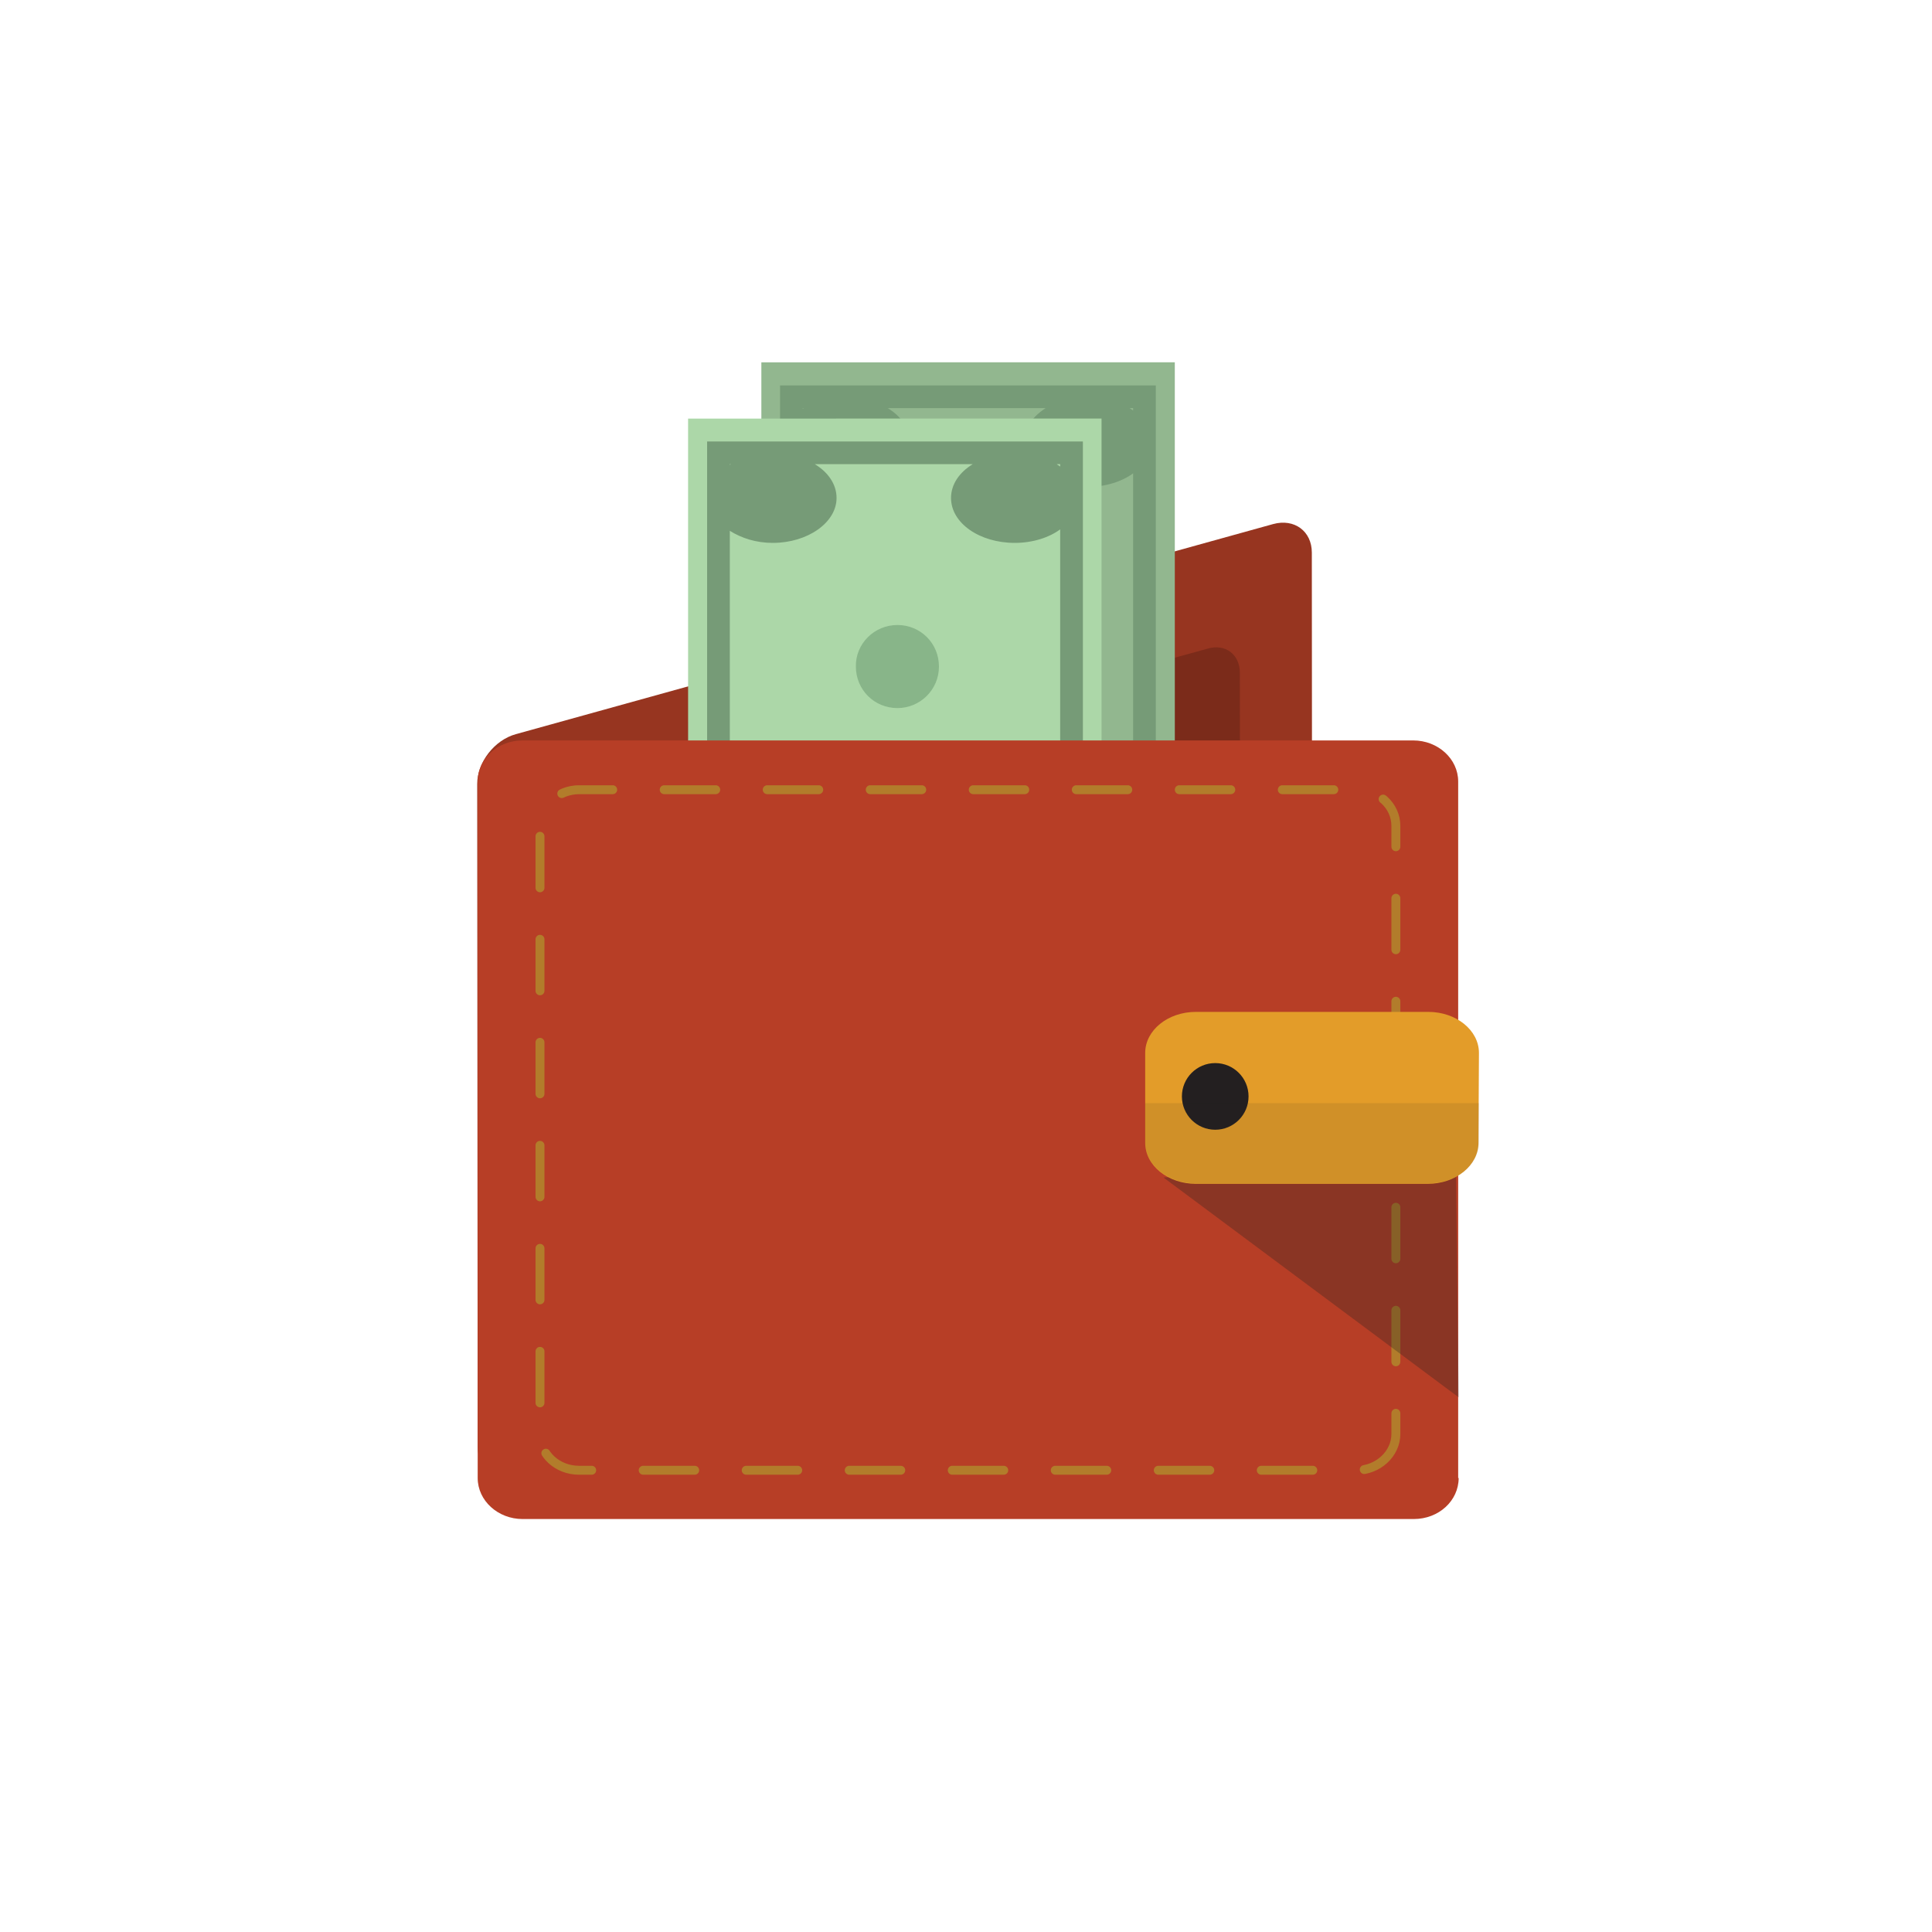 <?xml version="1.0" encoding="utf-8"?>
<!-- Generator: Adobe Illustrator 19.1.1, SVG Export Plug-In . SVG Version: 6.00 Build 0)  -->
<svg version="1.1" id="Layer_1" xmlns="http://www.w3.org/2000/svg" xmlns:xlink="http://www.w3.org/1999/xlink" x="0px" y="0px"
	 viewBox="0 0 400 400" style="enable-background:new 0 0 400 400;" xml:space="preserve">
<style type="text/css">
	.st0{fill:#973520;}
	.st1{fill:#7B2B1A;}
	.st2{fill:#92B78F;}
	.st3{fill:#769B77;}
	.st4{fill:#88B589;}
	.st5{fill:#ACD7A8;}
	.st6{fill:#B73E26;}
	.st7{fill:none;stroke:#B27C2B;stroke-width:1.848;stroke-linecap:round;stroke-miterlimit:10;stroke-dasharray:10.664,10.664;}
	.st8{opacity:0.3;fill:#231F20;enable-background:new    ;}
	.st9{fill:#E39C29;}
	.st10{fill:#231F20;}
	.st11{opacity:0.1;fill:#231F20;enable-background:new    ;}
</style>
<g>
	<path class="st0" d="M271.7,251.7c0,4.5-3.6,9.1-8,10.3l-156.8,43.5c-4.4,1.2-8-1.5-8-5.9l-0.1-137.3c0-4.5,3.6-9.1,8-10.3
		l156.8-43.5c4.4-1.2,8,1.5,8,5.9L271.7,251.7z"/>
	<path class="st1" d="M256.8,254.7c0,3.7-3,7.6-6.7,8.7l-131.8,36.5c-3.7,1-6.7-1.2-6.7-5l-0.1-115.5c0-3.7,3-7.6,6.7-8.7L250,134.3
		c3.7-1.1,6.7,1.2,6.7,5L256.8,254.7z"/>
	<g>
		<g>
			
				<rect x="101.2" y="131.5" transform="matrix(5.887645e-005 1 -1 5.887645e-005 374.724 -26.198)" class="st2" width="198.4" height="85.6"/>
		</g>
		<g>
			<g>
				<path class="st3" d="M161.5,267.7h77.8V79.8h-77.8V267.7z M166.4,84.5c-0.1,0.1-0.2,0.1-0.2,0.2v-0.2H166.4z M212,91.5
					c0,5.2,5.9,9.3,13.2,9.3c3.7,0,7.1-1.1,9.4-2.8v151.4c-2.4-1.7-5.8-2.8-9.4-2.8c-7.2,0-13.2,4.2-13.2,9.3c0,2.8,1.7,5.3,4.5,7
					h-32.7c2.8-1.7,4.5-4.2,4.5-7c0-5.2-5.9-9.3-13.2-9.3c-3.4,0-6.6,1-8.9,2.5V98.3c2.4,1.5,5.4,2.5,8.9,2.5
					c7.2,0,13.2-4.2,13.2-9.3c0-2.8-1.7-5.3-4.5-7h32.7C213.8,86.2,212,88.7,212,91.5z M166.3,262.8c0.1,0.1,0.2,0.1,0.2,0.2h-0.2
					V262.8z M234,262.9c0.2-0.2,0.5-0.3,0.7-0.5v0.5H234z M234.6,85c-0.2-0.2-0.5-0.3-0.7-0.5h0.7V85z"/>
			</g>
		</g>
		<g>
			<path class="st4" d="M200.6,153.2c14,0,25.3,9.2,25.3,20.5s-11.3,20.5-25.3,20.5s-25.3-9.2-25.3-20.5
				C175.4,162.4,186.7,153.2,200.6,153.2z"/>
		</g>
		<g>
			<path class="st4" d="M201,214.6c4.8,0,8.6,3.9,8.6,8.6c0,4.8-3.9,8.6-8.6,8.6c-4.8,0-8.6-3.8-8.6-8.6
				C192.3,218.5,196.2,214.7,201,214.6z"/>
		</g>
		<g>
			<path class="st4" d="M201,117.8c4.8,0,8.6,3.8,8.6,8.6c0,4.8-3.9,8.6-8.6,8.6c-4.8,0-8.6-3.8-8.6-8.6
				C192.3,121.6,196.2,117.8,201,117.8z"/>
		</g>
		<g>
			<path class="st4" d="M236.2,173.7c0,16.2-15.9,29.3-35.6,29.3c-19.6,0-35.6-13.2-35.6-29.3c0-16.2,15.9-29.3,35.6-29.3
				C220.3,144.4,236.2,157.6,236.2,173.7z M170.8,173.7c0,13,13.4,23.6,29.8,23.6s29.8-10.6,29.8-23.6c0-13-13.4-23.6-29.8-23.6
				S170.8,160.7,170.8,173.7z"/>
		</g>
		<g>
			<path class="st5" d="M234,174.3c0,15-15,27.2-33.4,27.2s-33.4-12.2-33.4-27.2c0-15,15-27.2,33.4-27.2
				C219.1,147.1,234,159.3,234,174.3z M168.7,174.3c0,14.2,14.4,25.8,31.9,25.8c17.6,0,31.9-11.5,31.9-25.8
				c0-14.2-14.3-25.8-31.9-25.8S168.7,160.1,168.7,174.3z"/>
		</g>
	</g>
	<g>
		<g>
			
				<rect x="86" y="143.1" transform="matrix(5.887645e-005 1 -1 5.887645e-005 371.155 0.65)" class="st5" width="198.4" height="85.6"/>
		</g>
		<g>
			<g>
				<path class="st3" d="M146.4,279.3h77.8V91.4h-77.8V279.3z M151.3,96.1c-0.1,0.1-0.2,0.1-0.2,0.2v-0.2H151.3z M196.9,103.1
					c0,5.2,5.9,9.3,13.2,9.3c3.7,0,7.1-1.1,9.4-2.8V261c-2.4-1.7-5.8-2.8-9.4-2.8c-7.2,0-13.2,4.2-13.2,9.3c0,2.8,1.7,5.3,4.5,7
					h-32.7c2.8-1.7,4.5-4.2,4.5-7c0-5.2-5.9-9.3-13.2-9.3c-3.4,0-6.6,1-8.9,2.5V109.9c2.4,1.5,5.4,2.5,8.9,2.5
					c7.2,0,13.2-4.2,13.2-9.3c0-2.8-1.7-5.3-4.5-7h32.7C198.6,97.8,196.9,100.3,196.9,103.1z M151.1,274.4c0.1,0.1,0.2,0.1,0.2,0.2
					h-0.2V274.4z M218.8,274.6c0.2-0.2,0.5-0.3,0.7-0.5v0.5H218.8z M219.5,96.6c-0.2-0.2-0.5-0.3-0.7-0.5h0.7V96.6z"/>
			</g>
		</g>
		<g>
			<path class="st4" d="M185.5,164.9c14,0,25.3,9.2,25.3,20.5c0,11.3-11.3,20.5-25.3,20.5s-25.3-9.2-25.3-20.5
				C160.2,174,171.5,164.9,185.5,164.9z"/>
		</g>
		<g>
			<path class="st4" d="M185.8,226.2c4.8,0,8.6,3.9,8.6,8.6c0,4.8-3.9,8.6-8.6,8.6c-4.8,0-8.6-3.8-8.6-8.6
				C177.1,230.1,181,226.2,185.8,226.2z"/>
		</g>
		<g>
			<path class="st4" d="M185.8,129.4c4.8,0,8.6,3.8,8.6,8.6c0,4.8-3.9,8.6-8.6,8.6c-4.8,0-8.6-3.8-8.6-8.6
				C177.1,133.3,181,129.4,185.8,129.4z"/>
		</g>
		<g>
			<path class="st4" d="M221,185.3c0,16.2-15.9,29.3-35.6,29.3c-19.6,0-35.6-13.2-35.6-29.3c0-16.2,15.9-29.3,35.6-29.3
				S221,169.2,221,185.3z M155.7,185.3c0,13,13.4,23.6,29.8,23.6s29.8-10.6,29.8-23.6c0-13-13.4-23.6-29.8-23.6
				S155.7,172.3,155.7,185.3z"/>
		</g>
		<g>
			<path class="st5" d="M218.9,185.9c0,15-15,27.2-33.4,27.2s-33.4-12.2-33.4-27.2c0-15,15-27.2,33.4-27.2
				C203.9,158.7,218.9,170.9,218.9,185.9z M153.5,185.9c0,14.2,14.4,25.8,31.9,25.8c17.6,0,31.9-11.5,31.9-25.8
				c0-14.2-14.3-25.8-31.9-25.8C167.9,160.2,153.5,171.7,153.5,185.9z"/>
		</g>
	</g>
	<path class="st6" d="M302,306c0,4.7-4.1,8.5-9.3,8.5H108.2c-5.1,0-9.3-3.8-9.3-8.5V161.8c0-4.7,4.1-8.5,9.3-8.5h184.4
		c5.1,0,9.3,3.8,9.3,8.5V306z"/>
	<path class="st7" d="M289,296.9c0,4.1-3.7,7.5-8.1,7.5h-161c-4.5,0-8.1-3.3-8.1-7.5V171c0-4.1,3.7-7.5,8.1-7.5h161
		c4.5,0,8.1,3.3,8.1,7.5V296.9z"/>
	<polygon class="st8" points="240.9,243.8 302,289.3 301.4,239.1 	"/>
	<path class="st9" d="M306.1,236.6c0,4.7-4.7,8.5-10.5,8.5h-48c-5.8,0-10.5-3.8-10.5-8.5V218c0-4.7,4.7-8.5,10.5-8.5h48.1
		c5.8,0,10.5,3.8,10.5,8.5L306.1,236.6L306.1,236.6z"/>
	<circle class="st10" cx="251.6" cy="227" r="6.9"/>
	<path class="st11" d="M237.1,228.4v8.1c0,4.7,4.7,8.5,10.5,8.5h48.1c5.8,0,10.5-3.8,10.5-8.5v-8.1H237.1z"/>
</g>
</svg>
